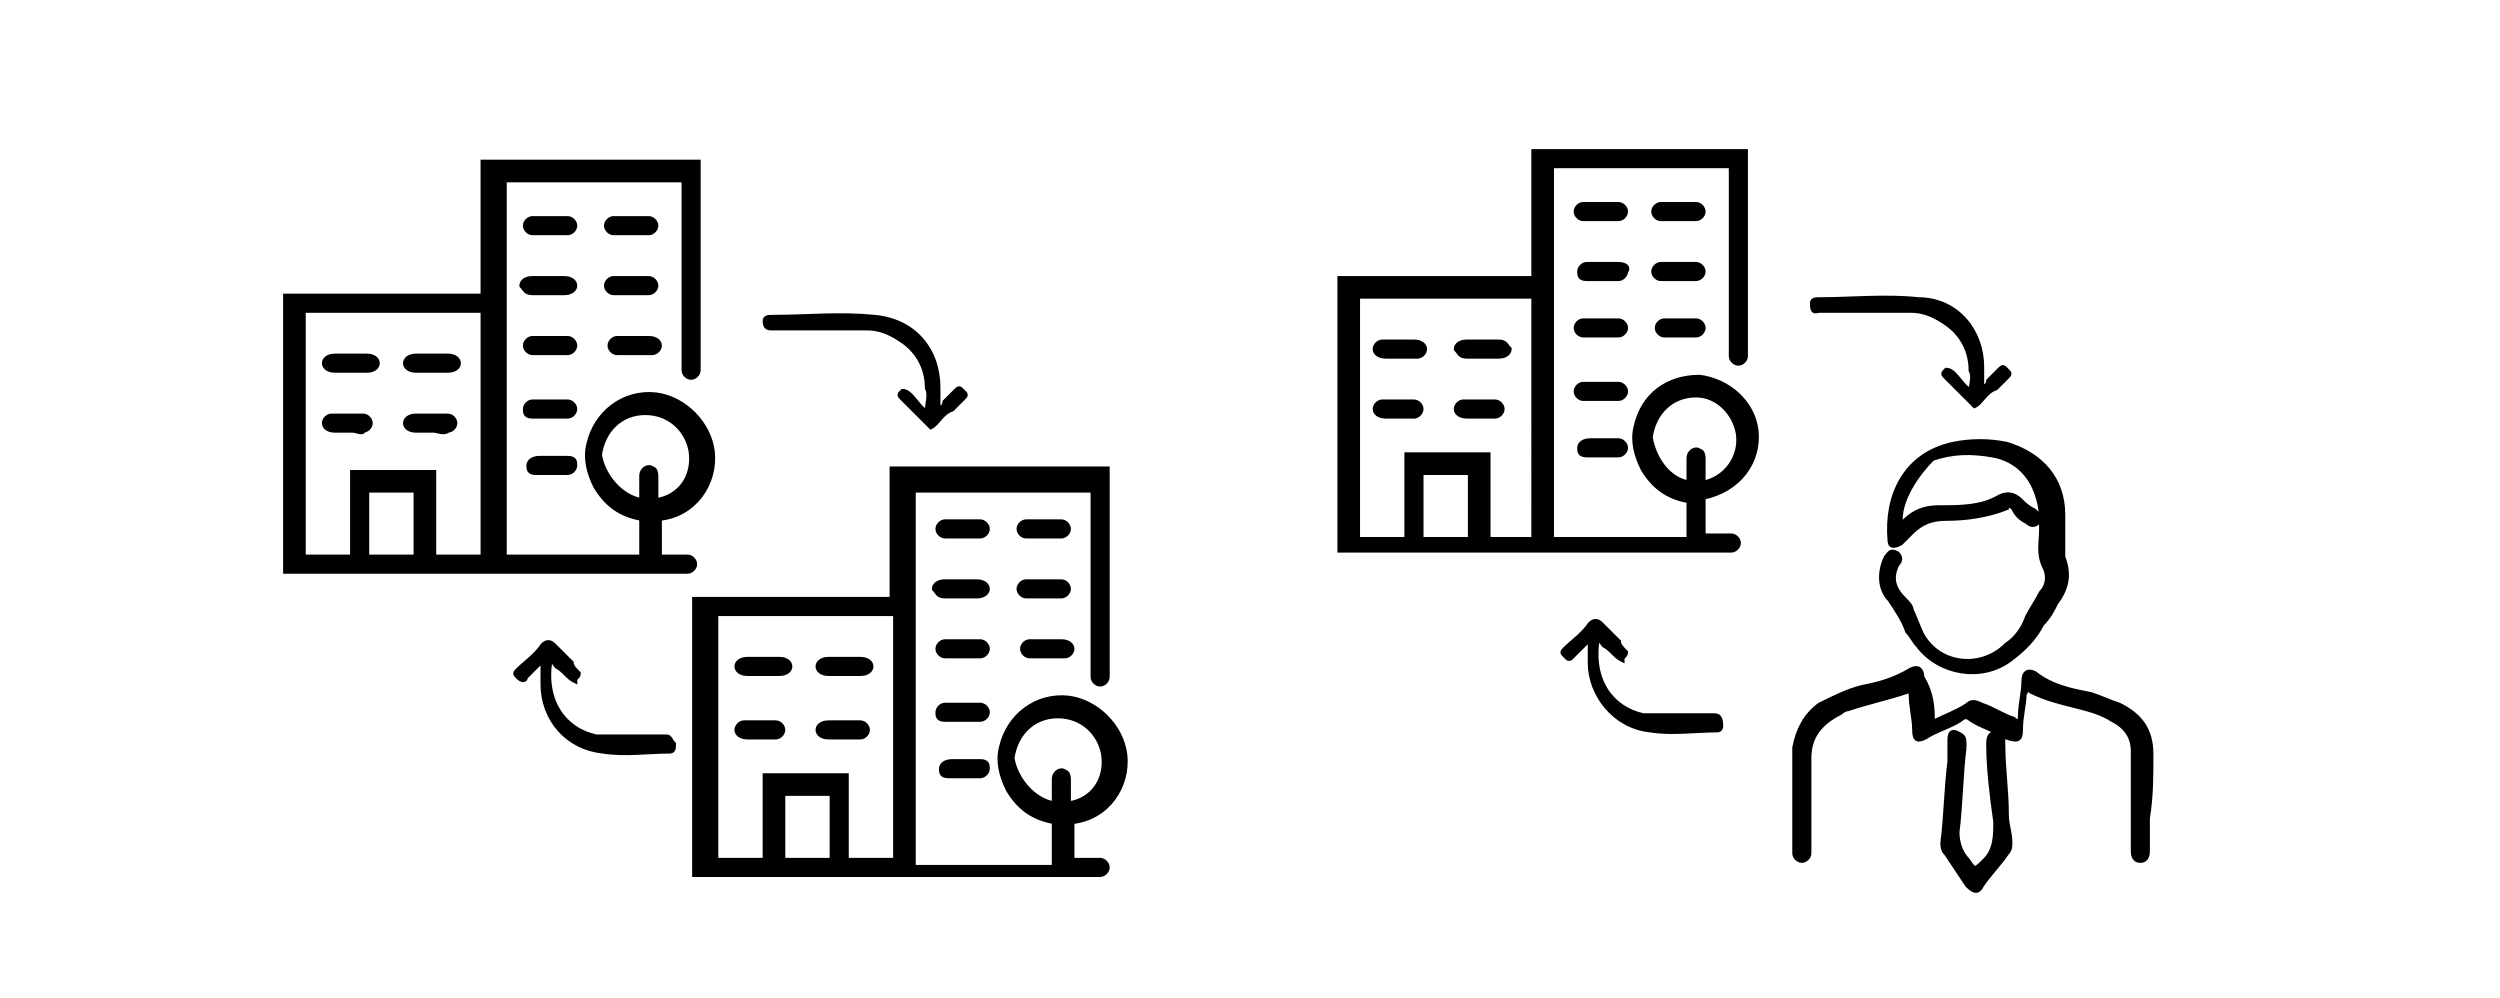 <?xml version="1.0" encoding="utf-8"?>
<!-- Generator: Adobe Illustrator 17.1.0, SVG Export Plug-In . SVG Version: 6.00 Build 0)  -->
<!DOCTYPE svg PUBLIC "-//W3C//DTD SVG 1.1//EN" "http://www.w3.org/Graphics/SVG/1.1/DTD/svg11.dtd">
<svg version="1.1" id="Layer_1" xmlns="http://www.w3.org/2000/svg" xmlns:xlink="http://www.w3.org/1999/xlink" x="0px" y="0px"
	 viewBox="0 0 70.9 28.3" enable-background="new 0 0 70.9 28.3" xml:space="preserve">
<path stroke="#000000" stroke-width="0.142" stroke-miterlimit="10" d="M18.2,15.8v-1.1c-0.6-0.1-1-0.4-1.3-0.9
	c-0.2-0.4-0.3-0.8-0.2-1.2c0.2-0.9,1-1.5,1.9-1.4c0.8,0.1,1.5,0.8,1.6,1.6c0.1,0.9-0.5,1.8-1.5,1.9v1.1h0.7c0,0,0.1,0,0.1,0
	c0.1,0,0.2,0.1,0.2,0.2c0,0.1-0.1,0.2-0.2,0.2c-0.4,0-0.7,0-1.1,0c-3.4,0-6.8,0-10.2,0H8.1V8.4h5.6V4.6h6.1v0.2c0,1.9,0,3.7,0,5.6
	c0,0,0,0.1,0,0.1c0,0.1-0.1,0.2-0.2,0.2c-0.1,0-0.2-0.1-0.2-0.2c0-0.5,0-1,0-1.5V5.2V5.1h-5.1v10.7H18.2z M8.6,8.8v7H10v-2.4h2.3
	v2.4h1.4v-7H8.6z M18.2,14.2c0-0.2,0-0.5,0-0.7c0-0.2,0.2-0.3,0.3-0.2c0.1,0,0.1,0.2,0.1,0.2c0,0.2,0,0.5,0,0.7
	c0.7-0.1,1.1-0.7,1-1.4c-0.1-0.6-0.6-1.1-1.3-1.1c-0.7,0-1.2,0.5-1.3,1.2C17.1,13.5,17.6,14.1,18.2,14.2 M11.8,13.9h-1.4v1.9h1.4
	V13.9z"/>
<path stroke="#000000" stroke-width="0.142" stroke-miterlimit="10" d="M17.9,6.2c0.2,0,0.3,0,0.5,0c0.1,0,0.2,0.1,0.2,0.2
	c0,0.1-0.1,0.2-0.2,0.2c-0.3,0-0.7,0-1,0c-0.1,0-0.2-0.1-0.2-0.2c0-0.1,0.1-0.2,0.2-0.2C17.6,6.2,17.7,6.2,17.9,6.2"/>
<path stroke="#000000" stroke-width="0.142" stroke-miterlimit="10" d="M15.6,8.3c-0.2,0-0.3,0-0.5,0c-0.2,0-0.2-0.1-0.3-0.2
	c0-0.1,0.1-0.2,0.3-0.2c0.3,0,0.6,0,0.9,0c0.2,0,0.3,0.1,0.3,0.2c0,0.1-0.1,0.2-0.3,0.2C15.9,8.3,15.7,8.3,15.6,8.3"/>
<path stroke="#000000" stroke-width="0.142" stroke-miterlimit="10" d="M17.9,8.3c-0.2,0-0.3,0-0.5,0c-0.1,0-0.2-0.1-0.2-0.2
	c0-0.1,0.1-0.2,0.2-0.2c0.3,0,0.7,0,1,0c0.1,0,0.2,0.1,0.2,0.2c0,0.1-0.1,0.2-0.2,0.2C18.2,8.3,18,8.3,17.9,8.3"/>
<path stroke="#000000" stroke-width="0.142" stroke-miterlimit="10" d="M17.9,9.6c0.2,0,0.3,0,0.5,0c0.2,0,0.3,0.1,0.3,0.2
	c0,0.1-0.1,0.2-0.2,0.2c-0.3,0-0.6,0-1,0c-0.1,0-0.2-0.1-0.2-0.2c0-0.1,0.1-0.2,0.2-0.2C17.6,9.6,17.7,9.6,17.9,9.6"/>
<path stroke="#000000" stroke-width="0.142" stroke-miterlimit="10" d="M15.6,11.8c-0.2,0-0.3,0-0.5,0c-0.2,0-0.2-0.1-0.2-0.2
	c0-0.1,0.1-0.2,0.2-0.2c0.3,0,0.7,0,1,0c0.1,0,0.2,0.1,0.2,0.2c0,0.1-0.1,0.2-0.2,0.2C15.9,11.8,15.7,11.8,15.6,11.8"/>
<path stroke="#000000" stroke-width="0.142" stroke-miterlimit="10" d="M15.6,6.2c0.2,0,0.3,0,0.5,0c0.1,0,0.2,0.1,0.2,0.2
	c0,0.1-0.1,0.2-0.2,0.2c-0.3,0-0.7,0-1,0c-0.1,0-0.2-0.1-0.2-0.2c0-0.1,0.1-0.2,0.2-0.2C15.3,6.2,15.4,6.2,15.6,6.2"/>
<path stroke="#000000" stroke-width="0.142" stroke-miterlimit="10" d="M15.6,9.6c0.2,0,0.3,0,0.5,0c0.1,0,0.2,0.1,0.2,0.2
	c0,0.1-0.1,0.2-0.2,0.2c-0.3,0-0.7,0-1,0c-0.1,0-0.2-0.1-0.2-0.2s0.1-0.2,0.2-0.2C15.3,9.6,15.4,9.6,15.6,9.6"/>
<path stroke="#000000" stroke-width="0.142" stroke-miterlimit="10" d="M15.6,13c0.2,0,0.3,0,0.5,0c0.2,0,0.2,0.1,0.2,0.2
	c0,0.1-0.1,0.2-0.2,0.2c-0.3,0-0.6,0-0.9,0c-0.2,0-0.2-0.1-0.2-0.2c0-0.1,0.1-0.2,0.3-0.2C15.3,13,15.4,13,15.6,13"/>
<path stroke="#000000" stroke-width="0.142" stroke-miterlimit="10" d="M12.3,10.5c-0.2,0-0.3,0-0.5,0c-0.2,0-0.3-0.1-0.3-0.2
	c0-0.1,0.1-0.2,0.3-0.2c0.3,0,0.6,0,0.9,0c0.2,0,0.3,0.1,0.3,0.2c0,0.1-0.1,0.2-0.3,0.2c-0.1,0-0.2,0-0.2,0
	C12.4,10.5,12.3,10.5,12.3,10.5L12.3,10.5z"/>
<path stroke="#000000" stroke-width="0.142" stroke-miterlimit="10" d="M10,10.5c-0.2,0-0.3,0-0.5,0c-0.2,0-0.3-0.1-0.3-0.2
	c0-0.1,0.1-0.2,0.3-0.2c0.3,0,0.6,0,0.9,0c0.2,0,0.3,0.1,0.3,0.2c0,0.1-0.1,0.2-0.3,0.2C10.3,10.5,10.1,10.5,10,10.5"/>
<path stroke="#000000" stroke-width="0.142" stroke-miterlimit="10" d="M10,12.2c-0.2,0-0.3,0-0.5,0c-0.2,0-0.3-0.1-0.3-0.2
	c0-0.1,0.1-0.2,0.2-0.2c0.3,0,0.6,0,0.9,0c0.1,0,0.2,0.1,0.2,0.2c0,0.1-0.1,0.2-0.2,0.2C10.3,12.3,10.1,12.2,10,12.2"/>
<path stroke="#000000" stroke-width="0.142" stroke-miterlimit="10" d="M12.3,12.2c-0.2,0-0.3,0-0.5,0s-0.3-0.1-0.3-0.2
	c0-0.1,0.1-0.2,0.3-0.2c0.3,0,0.6,0,0.9,0c0.1,0,0.2,0.1,0.2,0.2c0,0.1-0.1,0.2-0.2,0.2C12.6,12.3,12.4,12.2,12.3,12.2"/>
<path stroke="#000000" stroke-width="0.142" stroke-miterlimit="10" d="M29.9,24.4v-1.1c-0.6-0.1-1-0.4-1.3-0.9
	c-0.2-0.4-0.3-0.8-0.2-1.2c0.2-0.9,1-1.5,1.9-1.4c0.8,0.1,1.5,0.8,1.6,1.6c0.1,0.9-0.5,1.8-1.5,1.9v1.1h0.7c0,0,0.1,0,0.1,0
	c0.1,0,0.2,0.1,0.2,0.2c0,0.1-0.1,0.2-0.2,0.2c-0.4,0-0.7,0-1.1,0c-3.4,0-6.8,0-10.2,0h-0.2V17h5.6v-3.7h6.1v0.2c0,1.9,0,3.7,0,5.6
	c0,0,0,0.1,0,0.1c0,0.1-0.1,0.2-0.2,0.2c-0.1,0-0.2-0.1-0.2-0.2c0-0.5,0-1,0-1.5c0-1.2,0-2.5,0-3.7v-0.1h-5.1v10.7H29.9z M20.3,17.4
	v7h1.4V22H24v2.4h1.4v-7H20.3z M29.9,22.8c0-0.2,0-0.5,0-0.7c0-0.2,0.2-0.3,0.3-0.2c0.1,0,0.1,0.2,0.1,0.2c0,0.2,0,0.5,0,0.7
	c0.7-0.1,1.1-0.7,1-1.4c-0.1-0.6-0.6-1.1-1.3-1.1c-0.7,0-1.2,0.5-1.3,1.2C28.8,22.1,29.3,22.7,29.9,22.8 M23.6,22.5h-1.4v1.9h1.4
	V22.5z"/>
<path stroke="#000000" stroke-width="0.142" stroke-miterlimit="10" d="M29.6,14.8c0.2,0,0.3,0,0.5,0c0.1,0,0.2,0.1,0.2,0.2
	c0,0.1-0.1,0.2-0.2,0.2c-0.3,0-0.7,0-1,0c-0.1,0-0.2-0.1-0.2-0.2c0-0.1,0.1-0.2,0.2-0.2C29.3,14.8,29.5,14.8,29.6,14.8"/>
<path stroke="#000000" stroke-width="0.142" stroke-miterlimit="10" d="M27.3,16.9c-0.2,0-0.3,0-0.5,0c-0.2,0-0.2-0.1-0.3-0.2
	c0-0.1,0.1-0.2,0.3-0.2c0.3,0,0.6,0,0.9,0c0.2,0,0.3,0.1,0.3,0.2c0,0.1-0.1,0.2-0.3,0.2C27.6,16.9,27.5,16.9,27.3,16.9"/>
<path stroke="#000000" stroke-width="0.142" stroke-miterlimit="10" d="M29.6,16.9c-0.2,0-0.3,0-0.5,0c-0.1,0-0.2-0.1-0.2-0.2
	c0-0.1,0.1-0.2,0.2-0.2c0.3,0,0.7,0,1,0c0.1,0,0.2,0.1,0.2,0.2c0,0.1-0.1,0.2-0.2,0.2C29.9,16.9,29.8,16.9,29.6,16.9"/>
<path stroke="#000000" stroke-width="0.142" stroke-miterlimit="10" d="M29.6,18.2c0.2,0,0.3,0,0.5,0c0.2,0,0.3,0.1,0.3,0.2
	c0,0.1-0.1,0.2-0.2,0.2c-0.3,0-0.6,0-1,0c-0.1,0-0.2-0.1-0.2-0.2c0-0.1,0.1-0.2,0.2-0.2C29.3,18.2,29.5,18.2,29.6,18.2"/>
<path stroke="#000000" stroke-width="0.142" stroke-miterlimit="10" d="M27.3,20.4c-0.2,0-0.3,0-0.5,0c-0.2,0-0.2-0.1-0.2-0.2
	c0-0.1,0.1-0.2,0.2-0.2c0.3,0,0.7,0,1,0c0.1,0,0.2,0.1,0.2,0.2c0,0.1-0.1,0.2-0.2,0.2C27.6,20.4,27.5,20.4,27.3,20.4"/>
<path stroke="#000000" stroke-width="0.142" stroke-miterlimit="10" d="M27.3,14.8c0.2,0,0.3,0,0.5,0c0.1,0,0.2,0.1,0.2,0.2
	c0,0.1-0.1,0.2-0.2,0.2c-0.3,0-0.7,0-1,0c-0.1,0-0.2-0.1-0.2-0.2c0-0.1,0.1-0.2,0.2-0.2C27,14.8,27.2,14.8,27.3,14.8"/>
<path stroke="#000000" stroke-width="0.142" stroke-miterlimit="10" d="M27.3,18.2c0.2,0,0.3,0,0.5,0c0.1,0,0.2,0.1,0.2,0.2
	c0,0.1-0.1,0.2-0.2,0.2c-0.3,0-0.7,0-1,0c-0.1,0-0.2-0.1-0.2-0.2c0-0.1,0.1-0.2,0.2-0.2C27,18.2,27.2,18.2,27.3,18.2"/>
<path stroke="#000000" stroke-width="0.142" stroke-miterlimit="10" d="M27.3,21.6c0.2,0,0.3,0,0.5,0c0.2,0,0.2,0.1,0.2,0.2
	c0,0.1-0.1,0.2-0.2,0.2c-0.3,0-0.6,0-0.9,0c-0.2,0-0.2-0.1-0.2-0.2c0-0.1,0.1-0.2,0.3-0.2C27,21.6,27.2,21.6,27.3,21.6"/>
<path stroke="#000000" stroke-width="0.142" stroke-miterlimit="10" d="M24,19.1c-0.2,0-0.3,0-0.5,0c-0.2,0-0.3-0.1-0.3-0.2
	c0-0.1,0.1-0.2,0.3-0.2c0.3,0,0.6,0,0.9,0c0.2,0,0.3,0.1,0.3,0.2c0,0.1-0.1,0.2-0.3,0.2c-0.1,0-0.2,0-0.2,0
	C24.2,19.1,24.1,19.1,24,19.1L24,19.1z"/>
<path stroke="#000000" stroke-width="0.142" stroke-miterlimit="10" d="M21.7,19.1c-0.2,0-0.3,0-0.5,0c-0.2,0-0.3-0.1-0.3-0.2
	c0-0.1,0.1-0.2,0.3-0.2c0.3,0,0.6,0,0.9,0c0.2,0,0.3,0.1,0.3,0.2c0,0.1-0.1,0.2-0.3,0.2C22,19.1,21.9,19.1,21.7,19.1"/>
<path stroke="#000000" stroke-width="0.142" stroke-miterlimit="10" d="M21.7,20.9c-0.2,0-0.3,0-0.5,0c-0.2,0-0.3-0.1-0.3-0.2
	c0-0.1,0.1-0.2,0.2-0.2c0.3,0,0.6,0,0.9,0c0.1,0,0.2,0.1,0.2,0.2c0,0.1-0.1,0.2-0.2,0.2C22,20.9,21.9,20.9,21.7,20.9"/>
<path stroke="#000000" stroke-width="0.142" stroke-miterlimit="10" d="M24,20.9c-0.2,0-0.3,0-0.5,0c-0.2,0-0.3-0.1-0.3-0.2
	c0-0.1,0.1-0.2,0.3-0.2c0.3,0,0.6,0,0.9,0c0.1,0,0.2,0.1,0.2,0.2c0,0.1-0.1,0.2-0.2,0.2C24.3,20.9,24.2,20.9,24,20.9"/>
<path stroke="#000000" stroke-width="0.142" stroke-miterlimit="10" d="M21.9,9.3c0.9,0,1.8,0,2.7,0c0.3,0,0.6,0.1,0.9,0.3
	c0.5,0.3,0.8,0.8,0.8,1.4c0.1,0.2,0,0.4,0,0.7c-0.2-0.1-0.3-0.3-0.5-0.5c0,0-0.1-0.1-0.2-0.1c-0.1,0.1-0.1,0.1,0,0.2
	c0,0,0.1,0.1,0.1,0.1c0.1,0.1,0.2,0.2,0.3,0.3c0,0,0.1,0.1,0.1,0.1c0.1,0.1,0.2,0.2,0.3,0.3c0.2-0.1,0.3-0.4,0.6-0.5
	c0.1-0.1,0.2-0.2,0.3-0.3c0.1-0.1,0.1-0.1,0-0.2c-0.1-0.1-0.1-0.1-0.2,0c-0.1,0.1-0.2,0.2-0.3,0.3c0,0.1-0.1,0.2-0.2,0.2v-0.4
	c0-0.1,0-0.1,0-0.2c0-1.1-0.7-1.9-1.8-2c-1-0.1-1.9,0-2.9,0c-0.1,0-0.2,0-0.2,0.1C21.7,9.3,21.8,9.3,21.9,9.3"/>
<path stroke="#000000" stroke-width="0.142" stroke-miterlimit="10" d="M18.9,20.9c-0.4,0-0.7,0-1.1,0c-0.3,0-0.6,0-0.9,0
	c-0.9-0.2-1.5-1-1.3-2.2c0.1,0,0.1,0.1,0.2,0.2c0.2,0.1,0.3,0.3,0.5,0.4c0-0.1,0.1-0.1,0.1-0.2c-0.1-0.1-0.2-0.2-0.2-0.3
	c0,0-0.1-0.1-0.1-0.1c-0.1-0.1-0.3-0.3-0.4-0.4c-0.1-0.1-0.2-0.1-0.3,0c-0.2,0.3-0.5,0.5-0.7,0.7c-0.1,0.1-0.1,0.1,0,0.2
	c0.1,0.1,0.2,0.1,0.2,0c0.2-0.2,0.3-0.3,0.5-0.5c0,0.3,0,0.5,0,0.7c0,1,0.7,1.8,1.7,1.9c0.6,0.1,1.3,0,1.9,0c0.1,0,0.1-0.1,0.1-0.2
	C19,21,19,20.9,18.9,20.9"/>
<path stroke="#000000" stroke-width="0.142" stroke-miterlimit="10" d="M53.9,14.9c0.1,0,0.1-0.1,0.1-0.1c0.3-0.3,0.6-0.4,1-0.4
	c0.6,0,1.2,0,1.7-0.3c0.2-0.1,0.4-0.1,0.6,0.1c0.1,0.1,0.2,0.2,0.4,0.3c0.1,0.1,0.2,0.2,0.1,0.3c-0.1,0.1-0.2,0.1-0.3,0
	c-0.2-0.1-0.3-0.2-0.4-0.4c-0.1-0.1-0.2-0.1-0.2,0c-0.5,0.2-1.1,0.3-1.7,0.3c-0.4,0-0.7,0.1-1,0.4c-0.1,0.1-0.2,0.2-0.3,0.3
	c-0.2,0.1-0.3,0.1-0.3-0.1c-0.1-1.2,0.4-2.4,1.8-2.7c0.5-0.1,1-0.1,1.5,0c1,0.3,1.6,1,1.6,2c0,0.3,0,0.6,0,0.9c0,0.1,0,0.2,0,0.3
	c0.2,0.5,0.1,0.9-0.2,1.3c-0.1,0.2-0.2,0.4-0.4,0.6c-0.2,0.4-0.5,0.7-0.9,1c-0.8,0.6-2,0.4-2.6-0.4c-0.1-0.1-0.2-0.3-0.3-0.4
	c-0.1-0.3-0.3-0.6-0.5-0.9c-0.3-0.3-0.3-0.8-0.1-1.2c0.1-0.1,0.1-0.2,0.3-0.1c0.1,0.1,0.1,0.2,0,0.3c-0.2,0.4-0.1,0.7,0.2,1
	c0.1,0.1,0.2,0.2,0.2,0.3c0.1,0.2,0.2,0.5,0.3,0.7c0.5,0.9,1.7,1,2.4,0.3c0.3-0.2,0.5-0.5,0.6-0.8c0.1-0.2,0.3-0.5,0.4-0.7
	c0.2-0.2,0.2-0.5,0.1-0.7c-0.2-0.4-0.1-0.7-0.1-1.1c0-0.3,0-0.6-0.1-0.9c-0.2-0.7-0.7-1.1-1.3-1.2c-0.6-0.1-1.1-0.1-1.7,0.1
	C54.4,13.4,53.8,14.2,53.9,14.9"/>
<path stroke="#000000" stroke-width="0.142" stroke-miterlimit="10" d="M54.8,20.5c0.4-0.2,0.7-0.3,1-0.5c0.1-0.1,0.2-0.1,0.4,0
	c0.3,0.1,0.6,0.3,0.9,0.4c0.1,0.1,0.2,0.1,0.2-0.1c0-0.3,0.1-0.7,0.1-1c0-0.2,0.1-0.3,0.3-0.2c0.5,0.4,1.1,0.5,1.6,0.6
	c0.3,0.1,0.5,0.2,0.8,0.3c0.6,0.3,0.9,0.7,0.9,1.4c0,0.6,0,1.2-0.1,1.8c0,0.3,0,0.6,0,0.9c0,0.1,0,0.3-0.2,0.3
	c-0.2,0-0.2-0.2-0.2-0.3c0-0.7,0-1.5,0-2.2c0-0.2,0-0.4,0-0.6c0-0.4-0.2-0.7-0.6-0.9c-0.3-0.2-0.7-0.3-1.1-0.4
	c-0.4-0.1-0.8-0.2-1.2-0.4c-0.1-0.1-0.1-0.1-0.2,0.1c0,0.3-0.1,0.6-0.1,1c0,0.3-0.1,0.3-0.4,0.2c-0.3-0.2-0.7-0.3-1-0.5
	c-0.1-0.1-0.2-0.1-0.3,0c-0.3,0.2-0.7,0.3-1,0.5c-0.2,0.1-0.3,0.1-0.3-0.2c0-0.3-0.1-0.7-0.1-1c0-0.1,0-0.2-0.1-0.1
	c-0.6,0.2-1.1,0.3-1.7,0.5c-0.1,0-0.2,0.1-0.2,0.1c-0.6,0.3-0.9,0.7-0.9,1.3c0,0.8,0,1.6,0,2.4c0,0.1,0,0.2,0,0.3
	c0,0.1-0.1,0.2-0.2,0.2c-0.1,0-0.2-0.1-0.2-0.2c0-0.4,0-0.9,0-1.3c0-0.6,0-1.1,0-1.7c0.1-0.5,0.3-0.9,0.7-1.2
	c0.4-0.2,0.8-0.4,1.2-0.5c0.5-0.1,0.9-0.2,1.4-0.5c0.2-0.1,0.3,0,0.3,0.2C54.8,19.7,54.8,20.1,54.8,20.5"/>
<path stroke="#000000" stroke-width="0.142" stroke-miterlimit="10" d="M55.7,21.2c-0.1,0.8-0.1,1.6-0.2,2.4c0,0.3,0.1,0.6,0.3,0.8
	c0.2,0.3,0.2,0.3,0.5,0c0.3-0.3,0.3-0.7,0.3-1.1c-0.1-0.7-0.2-1.5-0.2-2.2c0-0.1,0-0.3,0.2-0.3c0.2,0,0.2,0.1,0.2,0.3
	c0,0.7,0.1,1.3,0.1,2c0,0.3,0.1,0.5,0.1,0.8c0,0.1,0,0.2-0.1,0.3c-0.2,0.3-0.5,0.6-0.7,0.9c-0.1,0.2-0.2,0.2-0.4,0
	c-0.2-0.3-0.4-0.6-0.6-0.9c-0.1-0.1-0.1-0.2-0.1-0.3c0.1-0.8,0.1-1.5,0.2-2.3c0-0.2,0-0.4,0-0.6c0-0.1,0-0.3,0.2-0.2
	S55.7,20.9,55.7,21.2C55.7,21.1,55.7,21.1,55.7,21.2C55.7,21.2,55.7,21.2,55.7,21.2"/>
<path stroke="#000000" stroke-width="0.142" stroke-miterlimit="10" d="M47.9,15.3v-1.1c-0.6-0.1-1-0.4-1.3-0.9
	c-0.2-0.4-0.3-0.8-0.2-1.2c0.2-0.9,0.9-1.4,1.8-1.4c0.8,0.1,1.5,0.7,1.6,1.5c0.1,0.9-0.5,1.7-1.5,1.9v1.1h0.7c0,0,0.1,0,0.1,0
	c0.1,0,0.2,0.1,0.2,0.2c0,0.1-0.1,0.2-0.2,0.2c-0.3,0-0.7,0-1,0c-3.3,0-6.7,0-10,0H38V7.9h5.5V4.3h6v0.2c0,1.8,0,3.6,0,5.5
	c0,0,0,0.1,0,0.1c0,0.1-0.1,0.2-0.2,0.2c-0.1,0-0.2-0.1-0.2-0.2c0-0.5,0-1,0-1.5c0-1.2,0-2.5,0-3.7V4.7H44v10.6H47.9z M38.5,8.4v6.9
	h1.4v-2.4h2.3v2.4h1.3V8.4H38.5z M47.9,13.7c0-0.2,0-0.5,0-0.7c0-0.2,0.2-0.3,0.3-0.2c0.1,0,0.1,0.2,0.1,0.2c0,0.2,0,0.5,0,0.7
	c0.6-0.1,1.1-0.7,1-1.4c-0.1-0.6-0.6-1.1-1.2-1.1c-0.7,0-1.2,0.5-1.3,1.2C46.9,13,47.3,13.6,47.9,13.7 M41.7,13.4h-1.4v1.9h1.4V13.4
	z"/>
<path stroke="#000000" stroke-width="0.142" stroke-miterlimit="10" d="M47.6,5.8c0.2,0,0.3,0,0.5,0c0.1,0,0.2,0.1,0.2,0.2
	c0,0.1-0.1,0.2-0.2,0.2c-0.3,0-0.6,0-1,0c-0.1,0-0.2-0.1-0.2-0.2c0-0.1,0.1-0.2,0.2-0.2C47.3,5.8,47.5,5.8,47.6,5.8"/>
<path stroke="#000000" stroke-width="0.142" stroke-miterlimit="10" d="M45.4,7.9c-0.1,0-0.3,0-0.4,0c-0.2,0-0.2-0.1-0.2-0.2
	c0-0.1,0.1-0.2,0.2-0.2c0.3,0,0.6,0,0.9,0c0.2,0,0.3,0.1,0.2,0.2c0,0.1-0.1,0.2-0.2,0.2C45.7,7.9,45.5,7.9,45.4,7.9"/>
<path stroke="#000000" stroke-width="0.142" stroke-miterlimit="10" d="M47.6,7.9c-0.2,0-0.3,0-0.5,0c-0.1,0-0.2-0.1-0.2-0.2
	c0-0.1,0.1-0.2,0.2-0.2c0.3,0,0.6,0,1,0c0.1,0,0.2,0.1,0.2,0.2c0,0.1-0.1,0.2-0.2,0.2C47.9,7.9,47.8,7.9,47.6,7.9"/>
<path stroke="#000000" stroke-width="0.142" stroke-miterlimit="10" d="M47.6,9.1c0.2,0,0.3,0,0.5,0c0.1,0,0.2,0.1,0.2,0.2
	c0,0.1-0.1,0.2-0.2,0.2c-0.3,0-0.6,0-0.9,0c-0.1,0-0.2-0.1-0.2-0.2c0-0.1,0.1-0.2,0.2-0.2C47.3,9.1,47.5,9.1,47.6,9.1"/>
<path stroke="#000000" stroke-width="0.142" stroke-miterlimit="10" d="M45.4,11.3c-0.2,0-0.3,0-0.5,0c-0.1,0-0.2-0.1-0.2-0.2
	c0-0.1,0.1-0.2,0.2-0.2c0.3,0,0.6,0,1,0c0.1,0,0.2,0.1,0.2,0.2c0,0.1-0.1,0.2-0.2,0.2C45.7,11.3,45.5,11.3,45.4,11.3"/>
<path stroke="#000000" stroke-width="0.142" stroke-miterlimit="10" d="M45.4,5.8c0.2,0,0.3,0,0.5,0c0.1,0,0.2,0.1,0.2,0.2
	c0,0.1-0.1,0.2-0.2,0.2c-0.3,0-0.7,0-1,0c-0.1,0-0.2-0.1-0.2-0.2c0-0.1,0.1-0.2,0.2-0.2C45.1,5.8,45.2,5.8,45.4,5.8"/>
<path stroke="#000000" stroke-width="0.142" stroke-miterlimit="10" d="M45.4,9.1c0.2,0,0.3,0,0.5,0c0.1,0,0.2,0.1,0.2,0.2
	c0,0.1-0.1,0.2-0.2,0.2c-0.3,0-0.7,0-1,0c-0.1,0-0.2-0.1-0.2-0.2s0.1-0.2,0.2-0.2C45.1,9.1,45.2,9.1,45.4,9.1"/>
<path stroke="#000000" stroke-width="0.142" stroke-miterlimit="10" d="M45.4,12.5c0.2,0,0.3,0,0.5,0c0.1,0,0.2,0.1,0.2,0.2
	c0,0.1-0.1,0.2-0.2,0.2c-0.3,0-0.6,0-0.9,0c-0.2,0-0.2-0.1-0.2-0.2c0-0.1,0.1-0.2,0.3-0.2C45.1,12.5,45.2,12.5,45.4,12.5"/>
<path stroke="#000000" stroke-width="0.142" stroke-miterlimit="10" d="M42.1,10.1c-0.2,0-0.3,0-0.5,0c-0.2,0-0.2-0.1-0.3-0.2
	c0-0.1,0.1-0.2,0.3-0.2c0.3,0,0.6,0,0.9,0c0.2,0,0.2,0.1,0.3,0.2c0,0.1-0.1,0.2-0.3,0.2c-0.1,0-0.2,0-0.2,0
	C42.3,10.1,42.2,10.1,42.1,10.1L42.1,10.1z"/>
<path stroke="#000000" stroke-width="0.142" stroke-miterlimit="10" d="M39.8,10.1c-0.2,0-0.3,0-0.5,0c-0.2,0-0.3-0.1-0.3-0.2
	c0-0.1,0.1-0.2,0.2-0.2c0.3,0,0.6,0,0.9,0c0.2,0,0.3,0.1,0.3,0.2c0,0.1-0.1,0.2-0.2,0.2C40.1,10.1,40,10.1,39.8,10.1"/>
<path stroke="#000000" stroke-width="0.142" stroke-miterlimit="10" d="M39.8,11.8c-0.2,0-0.3,0-0.5,0c-0.2,0-0.3-0.1-0.3-0.2
	c0-0.1,0.1-0.2,0.2-0.2c0.3,0,0.6,0,0.9,0c0.1,0,0.2,0.1,0.2,0.2c0,0.1-0.1,0.2-0.2,0.2C40.2,11.8,40,11.8,39.8,11.8"/>
<path stroke="#000000" stroke-width="0.142" stroke-miterlimit="10" d="M42.1,11.8c-0.2,0-0.3,0-0.5,0c-0.2,0-0.3-0.1-0.3-0.2
	c0-0.1,0.1-0.2,0.2-0.2c0.3,0,0.6,0,0.9,0c0.1,0,0.2,0.1,0.2,0.2c0,0.1-0.1,0.2-0.2,0.2C42.4,11.8,42.3,11.8,42.1,11.8"/>
<path stroke="#000000" stroke-width="0.142" stroke-miterlimit="10" d="M51.6,8.8c0.9,0,1.8,0,2.6,0c0.3,0,0.6,0.1,0.9,0.3
	c0.5,0.3,0.8,0.8,0.8,1.4c0.1,0.2,0,0.4,0,0.6c-0.2-0.1-0.3-0.3-0.5-0.5c0,0-0.1-0.1-0.2-0.1c-0.1,0.1-0.1,0.1,0,0.2
	c0,0,0.1,0.1,0.1,0.1c0.1,0.1,0.2,0.2,0.3,0.3c0,0,0.1,0.1,0.1,0.1c0.1,0.1,0.2,0.2,0.3,0.3c0.2-0.1,0.3-0.4,0.6-0.5
	c0.1-0.1,0.2-0.2,0.3-0.3c0.1-0.1,0.1-0.1,0-0.2c-0.1-0.1-0.1-0.1-0.2,0c-0.1,0.1-0.2,0.2-0.3,0.3c0,0.1-0.1,0.2-0.2,0.2v-0.4
	c0-0.1,0-0.1,0-0.2c0-1-0.7-1.9-1.8-1.9c-0.9-0.1-1.9,0-2.8,0c-0.1,0-0.2,0-0.2,0.1C51.4,8.9,51.5,8.8,51.6,8.8"/>
<path stroke="#000000" stroke-width="0.142" stroke-miterlimit="10" d="M48.6,20.3c-0.4,0-0.7,0-1.1,0c-0.3,0-0.6,0-0.9,0
	c-0.9-0.2-1.5-1-1.3-2.2c0.1,0,0.1,0.1,0.2,0.2c0.2,0.1,0.3,0.3,0.5,0.4c0-0.1,0.1-0.1,0.1-0.2c-0.1-0.1-0.2-0.2-0.2-0.3
	c0,0-0.1-0.1-0.1-0.1c-0.1-0.1-0.3-0.3-0.4-0.4c-0.1-0.1-0.2-0.1-0.3,0c-0.2,0.3-0.5,0.5-0.7,0.7c-0.1,0.1-0.1,0.1,0,0.2
	c0.1,0.1,0.1,0.1,0.2,0c0.2-0.2,0.3-0.3,0.5-0.5c0,0.3,0,0.5,0,0.7c0,0.9,0.7,1.8,1.7,1.9c0.6,0.1,1.3,0,1.9,0
	c0.1,0,0.1-0.1,0.1-0.1C48.8,20.3,48.7,20.3,48.6,20.3"/>
</svg>
